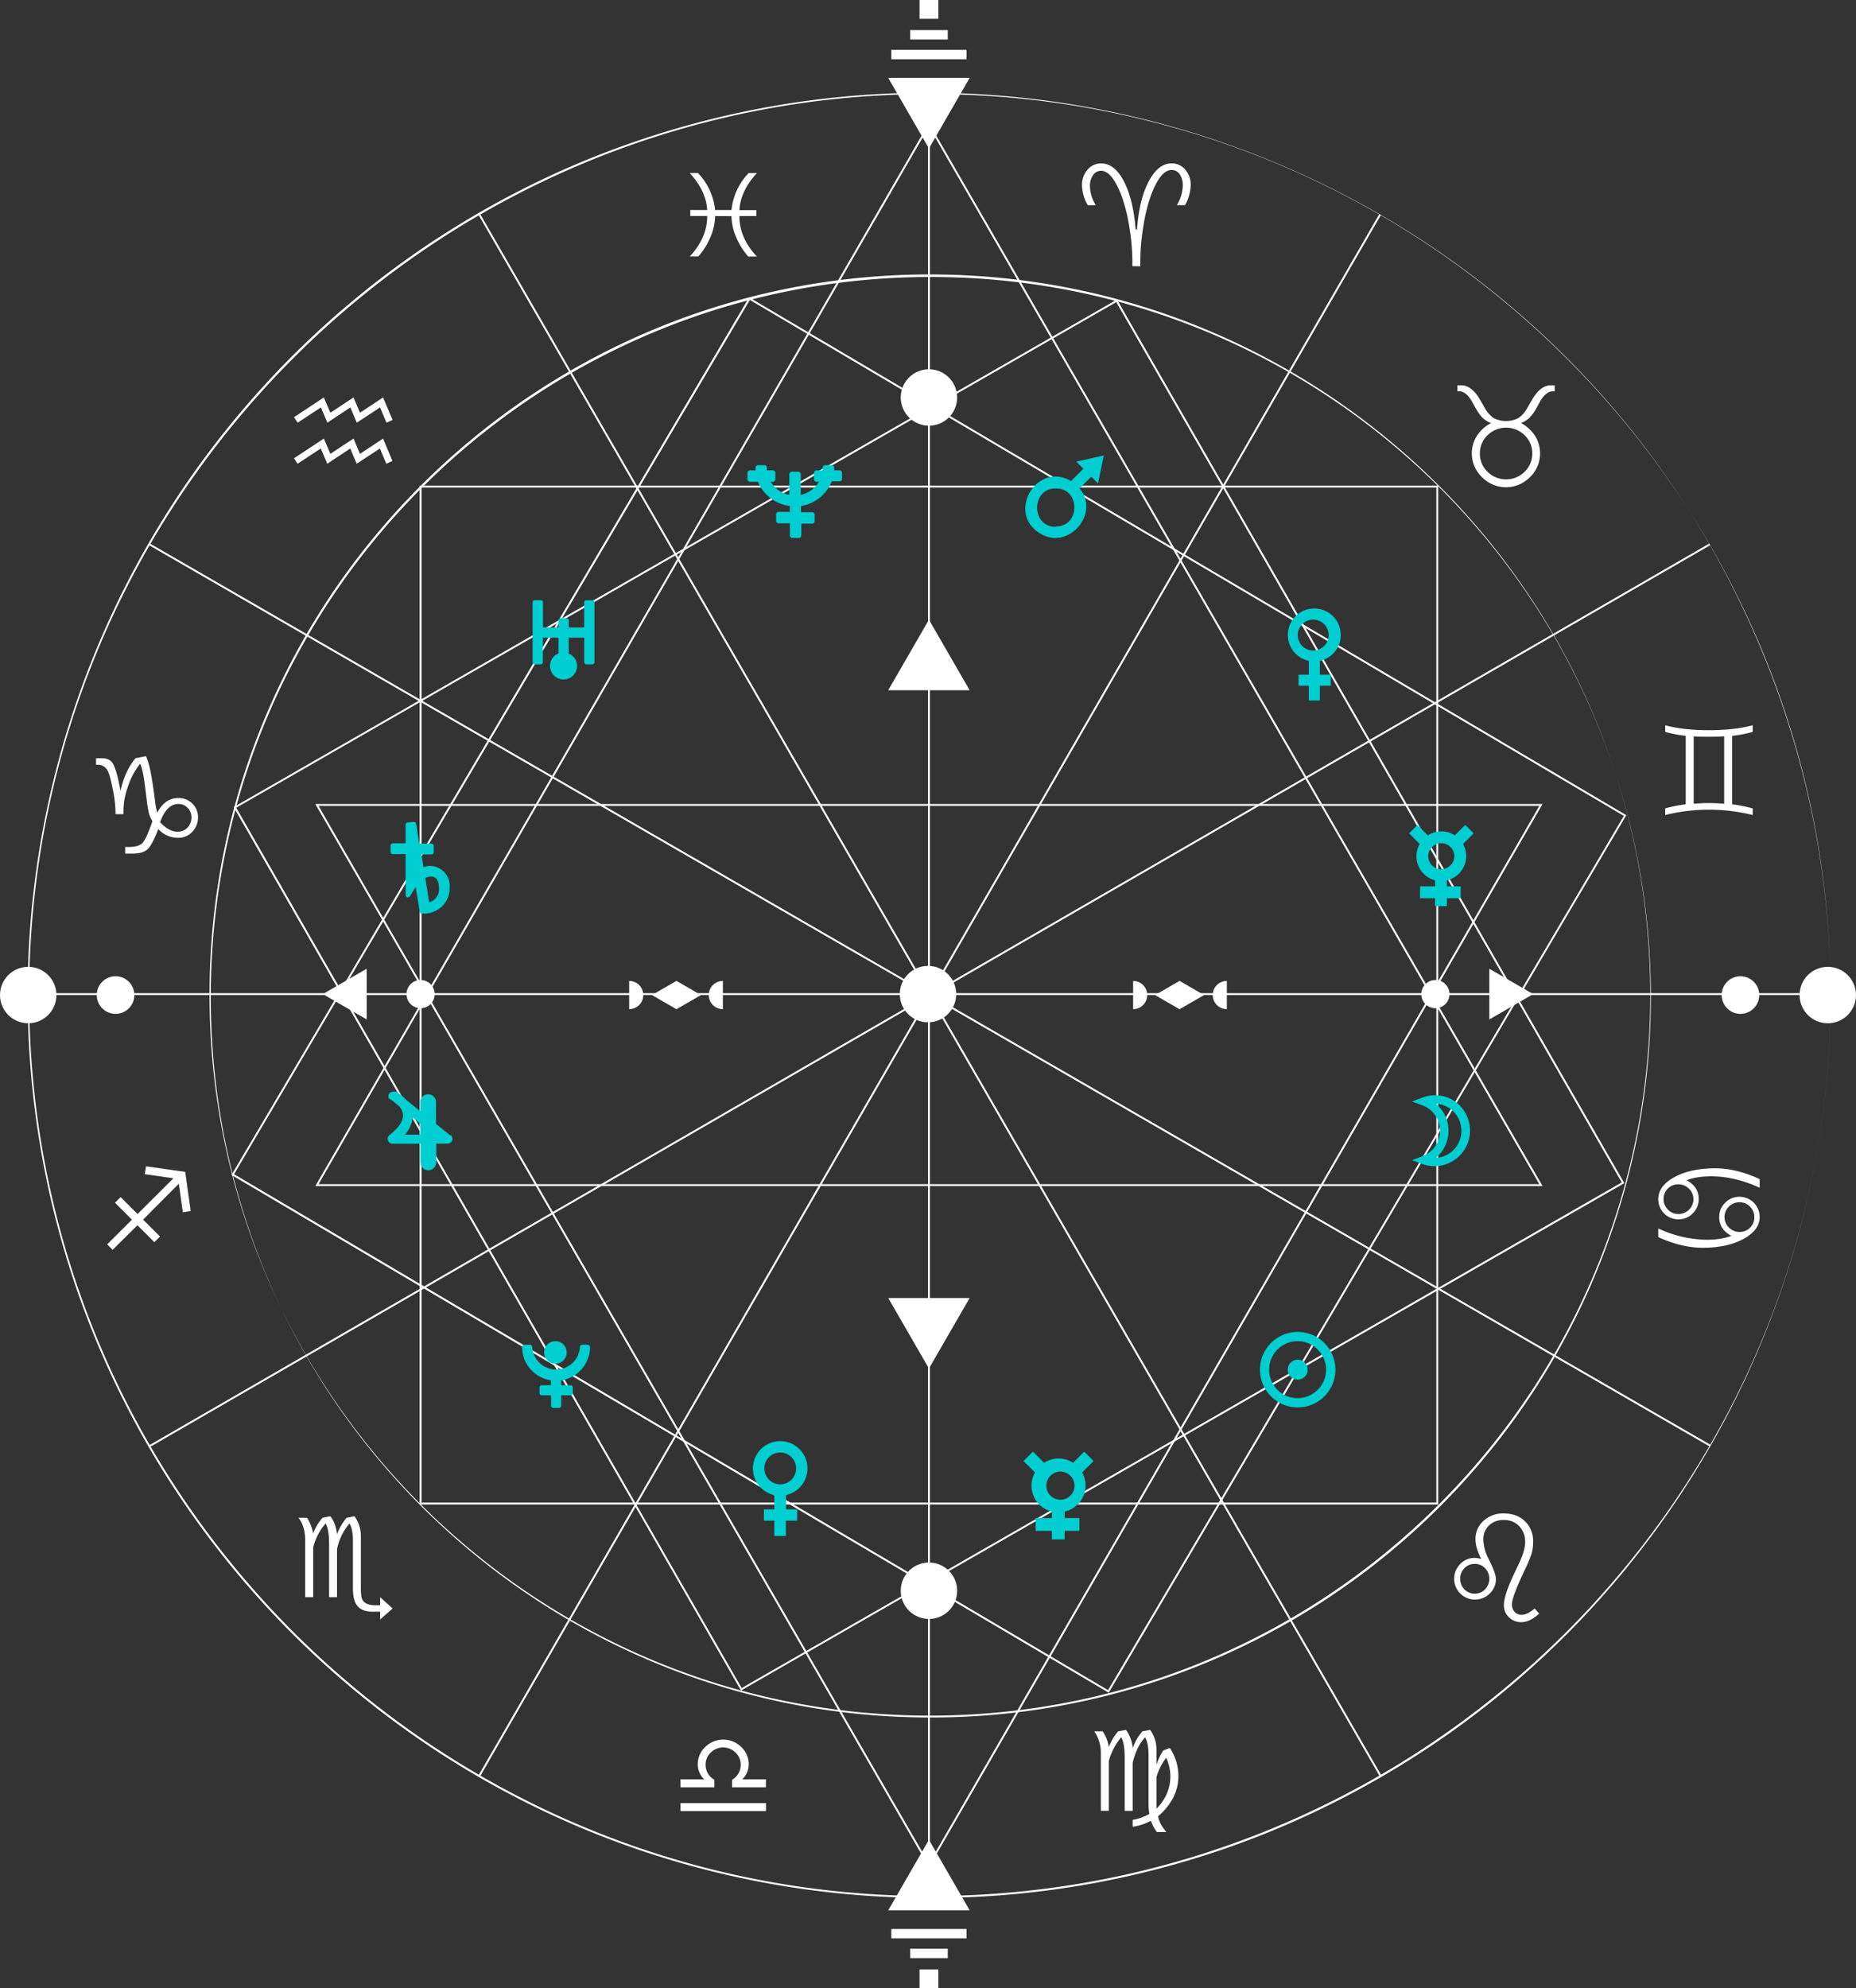<svg xmlns="http://www.w3.org/2000/svg" viewBox="0 0 987 1057"><rect x="0" y="0" width="987" height="1057" fill="#333333" stroke="none"/><defs><style>.cls-1{fill:#fff;}.cls-2{fill:#00ced1;}</style></defs><g id="Layer_2" data-name="Layer 2"><g id="Layer_1-2" data-name="Layer 1"><g id="Layer_2-2" data-name="Layer 2"><g id="Layer_1-2-2" data-name="Layer 1-2"><path class="cls-1" d="M820.33,630.55H167.67l.44-.75L494,65.33l.43.75Zm-650.93-1H818.6L494,67.33Z"/><path class="cls-1" d="M494,992.66l-.43-.75L167.67,427.44H820.33l-.44.75ZM169.4,428.44,494,990.66,818.6,428.44Z"/><rect class="cls-1" x="493.5" y="50" width="1" height="958"/><rect class="cls-1" x="494" y="50.02" width="1" height="957.95" transform="translate(-210.88 692.75) rotate(-60)"/><rect class="cls-1" x="15.51" y="528.55" width="957.95" height="1" transform="translate(-198.35 318.36) rotate(-30.02)"/><path class="cls-1" d="M494.5,1009c-265.16-.17-480-215.25-479.81-480.41a480.11,480.11,0,0,1,293-441.84c244.55-102.5,525.88,12.66,628.38,257.2,102.09,243.58-11.72,523.87-254.72,627.33A476.77,476.77,0,0,1,494.5,1009Zm0-959c-264.12,0-479,214.87-479,479s214.87,479,479,479,479-214.87,479-479S758.62,50,494.5,50Z"/><path class="cls-1" d="M494.5,913.08C283,912.81,111.81,741.15,112.09,529.67S284,147,495.49,147.26,878.18,319.19,877.91,530.67A382.91,382.91,0,0,1,494.5,913.08Zm0-767.18C283.26,145.9,111.41,317.75,111.41,529S283.26,912.08,494.5,912.08,877.59,740.23,877.59,529,705.74,145.91,494.5,145.91Z"/><rect class="cls-1" x="15.5" y="528" width="958" height="1"/><rect class="cls-1" x="15.51" y="528.44" width="957.95" height="1" transform="translate(-210.81 692.83) rotate(-60.01)"/><rect class="cls-1" x="494" y="50.02" width="1" height="957.95" transform="translate(-198.25 318.12) rotate(-30)"/><path class="cls-1" d="M162.29,849.08V819q0-7.55-3.57-12.11h4.54a22.47,22.47,0,0,1,3.26,8.31,28.38,28.38,0,0,1,5-8.31l4.08-.83q2.86,3.35,3.63,9.6a28.83,28.83,0,0,1,5.11-8.77l4.17-.83a18,18,0,0,1,3.4,10.94v26.31a35.11,35.11,0,0,0,.29,5.61,5.19,5.19,0,0,0,1.28,2.56c1.22,1.27,3.24,1.9,6.06,1.91h2.6v-4.27l6.68,6-6.68,5.83v-4.12h-3.89q-5.53,0-8.05-2.91c-1.68-1.94-2.51-5-2.51-9.31V819.16c0-4.28-.62-7.36-1.86-9.22a30.64,30.64,0,0,0-6.6,13.65v25.49H175v-28.4q0-7.7-1.85-10.74a30.75,30.75,0,0,0-6.6,12.71v26.43Z"/><path class="cls-1" d="M380.29,114.87a28.76,28.76,0,0,1-2.42,11,37.68,37.68,0,0,1-6.49,10.47h-4.6q9.3-9.83,9.31-21.51h-9v-3.17h9q-.57-10.12-9.31-19.7h4.37a33.32,33.32,0,0,1,9.14,19.7H389A33.15,33.15,0,0,1,398.14,92h4.37q-8.75,9.57-9.31,19.7h9v3.17h-9q0,11.69,9.31,21.51h-4.6a37.34,37.34,0,0,1-6.5-10.47,28.74,28.74,0,0,1-2.41-11Z"/><path class="cls-1" d="M935.77,626.85v4.58q-13.28-6.06-25.68-6.06-8.12,0-13.22,2.13a12,12,0,0,1,4.87,4.13,10.59,10.59,0,0,1,1.61,5.87,10.32,10.32,0,0,1-3.18,7.58,10.45,10.45,0,0,1-7.64,3.16,10.7,10.7,0,0,1-10.69-10.7q0-7.06,8.62-11.75t21.6-4.68Q923.33,621.08,935.77,626.85Zm-53.93,30.82v-4.59a62.27,62.27,0,0,0,25.68,6q8.12,0,13.2-2.1a12.22,12.22,0,0,1-4.84-4.15,10.51,10.51,0,0,1-1.62-5.85,10.27,10.27,0,0,1,3.19-7.58,10.45,10.45,0,0,1,7.64-3.16,10.73,10.73,0,0,1,10.68,10.69q0,7.05-8.61,11.73t-21.61,4.68Q894.33,663.39,881.84,657.67Zm18.68-20.2a7.41,7.41,0,0,0-2.37-5.54,7.82,7.82,0,0,0-5.65-2.31,7.73,7.73,0,0,0-7.83,7.63v.17a7.76,7.76,0,0,0,2.33,5.66,7.56,7.56,0,0,0,5.58,2.34,8,8,0,0,0,8-8Zm16.57,9.61a7.53,7.53,0,0,0,2.36,5.54,7.76,7.76,0,0,0,5.64,2.32,7.64,7.64,0,0,0,5.57-2.26,7.54,7.54,0,0,0,2.28-5.54,7.75,7.75,0,0,0-2.3-5.66,7.49,7.49,0,0,0-5.58-2.34,7.94,7.94,0,0,0-8,7.88v.06Z"/><path class="cls-1" d="M98.49,623l2.91,20.82-4.17.66-2.14-15.17-19,19.08,9,9-3,3-9-9L59.9,664.44,57,661.53l13.15-13.11-9-9,3-3,9,9,19.07-19L77,624.22l.65-4.17Z"/><path class="cls-1" d="M156.35,243.64l15.85-10.48,3.49,8.11L188,233.16l3.43,8.11,12.28-8.11,5,11.92-3.28,1.46-3.4-8.11-12.34,8.11-3.43-8.11-12.22,8.11-3.46-8.11-12.34,8.11Zm0-21.85,15.85-10.48,3.49,8.11L188,211.31l3.43,8.11,12.28-8.11,5.08,11.93-3.28,1.46-3.4-8.11-12.37,8.11-3.43-8.11-12.22,8.11-3.43-8.11-12.34,8.11Z"/><path class="cls-1" d="M589.64,936.18v26.5h-4.22V932a20.29,20.29,0,0,0-3.49-11.57h4.46a19.81,19.81,0,0,1,3.25,8.37,27.71,27.71,0,0,1,5-8.37l4.14-.77a19.41,19.41,0,0,1,3.6,9.71,26.17,26.17,0,0,1,5.16-8.94l4.09-.77A17.72,17.72,0,0,1,615,930.18v8a32.27,32.27,0,0,1,3.62-7.59l3.49-1.29a26.74,26.74,0,0,1,4.55,14.78,25.27,25.27,0,0,1-2.7,11.48,32.66,32.66,0,0,1-8.09,10q.51,3.71,4.36,8.42h-5a22.47,22.47,0,0,1-3.19-6,28.72,28.72,0,0,1-9.71,3.17v-3.63a28.76,28.76,0,0,0,8.88-3.17,35,35,0,0,1-.43-5.51V933.08q0-6.29-1.83-9.48-4.49,4.83-6.62,13.6v25.5H598.1V934.49q0-7.85-1.86-10.91A33.81,33.81,0,0,0,589.64,936.18ZM615,961.57a26.21,26.21,0,0,0,5.55-8.1,23.38,23.38,0,0,0-.38-19A30.88,30.88,0,0,0,615,944.8Z"/><path class="cls-1" d="M818.52,857.85q-4.93,4.54-9.48,4.54a9.05,9.05,0,0,1-6.62-2.62,8.67,8.67,0,0,1-2.67-6.44q0-5.12,5.37-16.52l2.75-5.83q3.17-6.76,3.17-11a11.9,11.9,0,0,0-3.14-8.63,10.93,10.93,0,0,0-8.26-3.26,10.77,10.77,0,0,0-7.82,2.9,10.19,10.19,0,0,0-3,7.62,24.33,24.33,0,0,0,2.8,10.18l1.12,2.31c1.84,3.83,2.77,6.65,2.77,8.46a10.29,10.29,0,0,1-3.31,7.6,11.07,11.07,0,1,1-15.65-15.67,10.3,10.3,0,0,1,7.63-3.27,11.84,11.84,0,0,1,3.54.6q-3.08-5.91-3.08-10.45a12.8,12.8,0,0,1,4.26-9.84,15.25,15.25,0,0,1,10.73-3.93q7.08,0,11.37,4.16a14.57,14.57,0,0,1,4.28,11,21.48,21.48,0,0,1-.71,5.92,67.11,67.11,0,0,1-3.37,8.19l-2,4.29Q804,849.58,804,852.91a5.72,5.72,0,0,0,1.47,4,4.87,4.87,0,0,0,3.76,1.58c2,0,4.28-1.13,6.86-3.4Zm-42-18.57a7.84,7.84,0,0,0,2.23,5.67,7.71,7.71,0,0,0,10.9.1l.1-.1a8.12,8.12,0,0,0,0-11.24,7.45,7.45,0,0,0-5.54-2.3,7.36,7.36,0,0,0-5.46,2.31,7.72,7.72,0,0,0-2.24,5.56Z"/><path class="cls-1" d="M602.18,141.51v-2.83a113.2,113.2,0,0,0-1.62-18,88.78,88.78,0,0,0-4-16.22q-5.12-13.65-11-13.66a5.05,5.05,0,0,0-4.28,2.3,10,10,0,0,0-1.66,6,19.49,19.49,0,0,0,3.14,10h-4.28a21.77,21.77,0,0,1-3.09-10.48,12.27,12.27,0,0,1,2.92-8.38,9.29,9.29,0,0,1,7.31-3.36q7.1,0,12.06,9.54T603.94,122h.71q1.1-15.73,6.16-25.43T623,86.86a9.28,9.28,0,0,1,7.3,3.31,12.17,12.17,0,0,1,2.9,8.34,22.51,22.51,0,0,1-3.05,10.57h-4.32A21.34,21.34,0,0,0,629,98.78a10.46,10.46,0,0,0-1.62-6.09A5.08,5.08,0,0,0,623,90.38q-5.7,0-10.66,12.72a86.9,86.9,0,0,0-4.24,16.8,116.4,116.4,0,0,0-1.71,19v2.66Z"/><path class="cls-1" d="M792.92,224.92a13.57,13.57,0,0,1-4.54-2.83,24.83,24.83,0,0,1-3.86-5.51l-1.69-3q-3.11-5.57-7-5.57H775v-3.17h2.08c3.71,0,7.08,2.61,10.08,7.82l2.32,4a15.74,15.74,0,0,0,4.82,5.59,14.53,14.53,0,0,0,13.19,0,15.89,15.89,0,0,0,4.84-5.59l2.31-4q4.51-7.82,10.05-7.82h2.09V208H826q-3.94,0-7.06,5.57l-1.68,3a24.83,24.83,0,0,1-3.86,5.51,13.83,13.83,0,0,1-4.54,2.83,20,20,0,0,1,7.5,6.89,17.06,17.06,0,0,1,2.64,9.24,17.28,17.28,0,0,1-5.41,12.63,17.8,17.8,0,0,1-25.16.31l-.31-.31a17.44,17.44,0,0,1-2.78-21.87A20,20,0,0,1,792.92,224.92Zm8,29.9a13.58,13.58,0,0,0,9.83-4,13.08,13.08,0,0,0,4.08-9.67,13.25,13.25,0,0,0-4.05-9.77,14.1,14.1,0,0,0-19.73,0,13.27,13.27,0,0,0-4.07,9.77,13.09,13.09,0,0,0,4.09,9.67,13.57,13.57,0,0,0,9.87,4Z"/><path class="cls-1" d="M885.54,433.27v-3.51a78,78,0,0,1,10.91-2.17V391.17a60.4,60.4,0,0,1-10.91-2.09v-3.52q9.5,2.64,23.25,2.63t23.28-2.63v3.52a59.9,59.9,0,0,1-10.94,2.11v36.42a79.88,79.88,0,0,1,10.94,2.17v3.51a96.88,96.88,0,0,0-46.53,0Zm15.14-5.94a82.93,82.93,0,0,1,16.22,0V391.46c-2.17.15-4.87.22-8.11.23s-5.94-.08-8.11-.23Z"/><path class="cls-1" d="M379.9,946.18v4h-18v-4.25h12.59a11,11,0,0,1-3.43-7.87,12.55,12.55,0,0,1,4-9.33,13.62,13.62,0,0,1,19.1,0,12.55,12.55,0,0,1,4,9.33,11,11,0,0,1-3.43,7.87H407.3v4.25h-18v-4a9.06,9.06,0,0,0,4.6-8,8.78,8.78,0,0,0-2.77-6.48,9.34,9.34,0,0,0-13.15,0,8.81,8.81,0,0,0-2.76,6.48A9.08,9.08,0,0,0,379.9,946.18Zm-18,16.64v-4.25h45.44v4.25Z"/><path class="cls-1" d="M61.43,432.82v-1.48A65.79,65.79,0,0,0,60,419.72q-1.45-7.5-2.68-9.84a5.76,5.76,0,0,0-5.45-3.31h-.8v-3.49h3.17q4.42,0,6.14,3.49,2,4.17,3.69,13.91,2.4-10.74,8-17.4L77.64,402q2.08,4.67,3.43,14l.77,5.17c.25,1.81.42,3.09.52,3.86a37,37,0,0,0,1.28,7q4.08-7.8,11.28-7.79a10.13,10.13,0,0,1,7.39,3,9.81,9.81,0,0,1,3,7.24,10.75,10.75,0,0,1-3.09,7.76,10.06,10.06,0,0,1-7.51,3.18,14.2,14.2,0,0,1-10.54-4.68q-3.17,8.36-5.66,10.71c-1.64,1.56-4.34,2.35-8.11,2.35H66.57v-3.52h1.8q5.43,0,7.47-2.2t5.21-11.51a18.68,18.68,0,0,1-1.87-4.18,72,72,0,0,1-1.18-7.3L77,417c-.71-5.32-1.53-9-2.46-11a36.87,36.87,0,0,0-6.26,11.54,38.85,38.85,0,0,0-2.62,13v2.28Zm23.7,4.26q4.61,5.07,9.29,5.08A7,7,0,0,0,99.7,440a7.66,7.66,0,0,0,2.11-5.51,7,7,0,0,0-2-5,6.54,6.54,0,0,0-4.9-2.07Q88.69,427.37,85.13,437.08Z"/><path class="cls-1" d="M764.83,799.83H223.17V258.16H764.83Zm-540.66-1H763.83V259.16H224.17Z"/><path class="cls-1" d="M394.05,898.74,124.25,429.08,594,159.25,863.8,629ZM125.62,429.41l268.8,468,468-268.8-268.8-468Z"/><path class="cls-1" d="M589.6,899.89l-.43-.25-466.07-275,.26-.43,275-466.13,466.5,275.3ZM124.47,624.24,589.24,898.52,863.53,433.75,398.76,159.47Z"/><circle class="cls-1" cx="493.5" cy="528.5" r="15"/><circle class="cls-1" cx="223.67" cy="528.5" r="7.5"/><polygon class="cls-1" points="515.65 41.41 494 78.91 472.35 41.41 515.65 41.41"/><polygon class="cls-1" points="515.65 1015.58 494 978.08 472.35 1015.58 515.65 1015.58"/><polygon class="cls-1" points="515.65 366.94 494 329.44 472.35 366.94 515.65 366.94"/><circle class="cls-1" cx="15" cy="529" r="15"/><circle class="cls-1" cx="61.45" cy="529" r="10"/><circle class="cls-1" cx="925.55" cy="529" r="10"/><circle class="cls-1" cx="972" cy="529" r="15"/><circle class="cls-1" cx="494" cy="211.31" r="15"/><polygon class="cls-1" points="515.65 690.05 494 727.55 472.35 690.05 515.65 690.05"/><circle class="cls-1" cx="494" cy="845.69" r="15"/><rect class="cls-1" x="474" y="1025.5" width="40" height="5"/><rect class="cls-1" x="484" y="1036" width="20" height="5"/><rect class="cls-1" x="489" y="1047" width="10" height="10"/><rect class="cls-1" x="474" y="26.5" width="40" height="5"/><rect class="cls-1" x="484" y="16" width="20" height="5"/><rect class="cls-1" x="489" width="10" height="10"/><polygon class="cls-1" points="372.77 529 359.73 521.47 346.69 529 359.73 536.53 372.77 529"/><path class="cls-1" d="M342.08,529a7.5,7.5,0,0,0-7.5-7.5h0v15A7.5,7.5,0,0,0,342.08,529Z"/><path class="cls-1" d="M376.92,529a7.5,7.5,0,0,1,7.5-7.5h0v15A7.5,7.5,0,0,1,376.92,529Z"/><polygon class="cls-1" points="195 541.97 171.67 528.49 195 515.02 195 541.97"/><circle class="cls-1" cx="763.33" cy="528.5" r="7.5"/><polygon class="cls-1" points="614.23 529 627.27 521.47 640.31 529 627.27 536.53 614.23 529"/><path class="cls-1" d="M644.92,529a7.5,7.5,0,0,1,7.5-7.5h0v15A7.5,7.5,0,0,1,644.92,529Z"/><path class="cls-1" d="M610.08,529a7.5,7.5,0,0,0-7.5-7.5h0v15A7.5,7.5,0,0,0,610.08,529Z"/><polygon class="cls-1" points="792 541.97 815.33 528.49 792 515.02 792 541.97"/><path class="cls-2" d="M429.41,780.67a14.51,14.51,0,1,0-17.63,14.16v7.58h-5.55v6h5.55v8.17h6.14v-8.17h6v-6H418v-7.58A14.51,14.51,0,0,0,429.41,780.67Zm-14.51,8.47a8.63,8.63,0,0,1-8.47-8.47,8.47,8.47,0,1,1,8.47,8.47Z"/><path class="cls-2" d="M779.69,455.2a13.17,13.17,0,0,0-1.68-6.49l5.64-5.69-4.46-4.46-5.54,5.55a13,13,0,0,0-7.18-2.13,13.17,13.17,0,0,0-7.18,2.13l-5.5-5.5L749.34,443l5.64,5.69A13.2,13.2,0,0,0,763.15,468v3.22h-8v6.29h8v4.26h6.29v-4.26h7.33v-6.29h-7.33V468A13.17,13.17,0,0,0,779.69,455.2Zm-13.17,6.93a6.93,6.93,0,1,1,6.88-7v.05a6.92,6.92,0,0,1-6.88,6.83Z"/><path class="cls-2" d="M763.05,582.26a18,18,0,0,0-6.58,1.24l-5.6,2.08,5.6,2.08a14.42,14.42,0,0,1,0,27l-5.6,2.13,5.6,2.08a18.92,18.92,0,0,0,13.45-35.36,19.16,19.16,0,0,0-6.87-1.24Zm.5,33.33a18.82,18.82,0,0,0,2.36-26.51,20.23,20.23,0,0,0-2.36-2.36,14.46,14.46,0,0,1,0,28.87Z"/><path class="cls-2" d="M690.05,708.1a20.06,20.06,0,1,0,20.1,20v-.2A20.05,20.05,0,0,0,690.05,708.1Zm0,35.21a15.15,15.15,0,1,1,15.15-15.15h0A15.24,15.24,0,0,1,690.05,743.31Z"/><path class="cls-2" d="M695.4,728.16a5.3,5.3,0,1,0-5.3,5.3,5.3,5.3,0,0,0,5.3-5.3Z"/><path class="cls-2" d="M577.28,789.82a13.77,13.77,0,0,0-1.83-7l6.09-6.09-4.95-5-5.94,5.94a14.27,14.27,0,0,0-15.45,0l-5.89-5.94-5,5,6.09,6.09a13.92,13.92,0,0,0-1.88,7,14.22,14.22,0,0,0,10.85,13.77v3.46h-8.62v6.79h8.62v4.55h6.78v-4.55h7.87v-6.79h-7.87v-3.46A14.17,14.17,0,0,0,577.28,789.82Zm-14.21,7.43a7.48,7.48,0,1,1,1.72,0A8.24,8.24,0,0,1,563.07,797.25Z"/><path class="cls-2" d="M713,337.6a14.07,14.07,0,1,0-17,13.72v7.33h-5.45v5.89H696v7.87h5.89v-7.87h5.79v-5.89h-5.79v-7.33A14,14,0,0,0,713,337.6Zm-14,8.22a8.22,8.22,0,1,1-1.28-16.39,9.11,9.11,0,0,1,1.28,0,8.22,8.22,0,0,1,0,16.39Z"/><path class="cls-2" d="M239.62,603.78l-7.77-6.33V585.86a4.12,4.12,0,0,0-1.24-2.92,4.19,4.19,0,0,0-5.84,0,4,4,0,0,0-1.24,2.92v4.95l-7.67-6.24a21.56,21.56,0,0,0-5.25-4.21h-.3a3.4,3.4,0,0,0-1.19,0,2.8,2.8,0,0,0-2.23,1.14,2.61,2.61,0,0,0,0,2.62h0l1.44.75,3.81,3.12a7.51,7.51,0,0,1,2.18,5c0,3.22-2.43,6.68-7.13,10.4a2.56,2.56,0,0,0-.84,2.92,2.52,2.52,0,0,0,2.42,1.73h14.86v9.91a4.07,4.07,0,0,0,1.24,3,4.35,4.35,0,0,0,2.92,1.19A4.22,4.22,0,0,0,232,617.9V608H238a2.57,2.57,0,0,0,1.63-4.6Zm-16.09-.54h-8.27a15.63,15.63,0,0,0,4.16-9.11l4.11,3.32Z"/><path class="cls-2" d="M229.08,460.31a11.85,11.85,0,0,0-3.86.69l-1.09-6.78h5.35a1.19,1.19,0,0,0,1.19-1.19v-3.32a1.18,1.18,0,0,0-1.14-1.23H223l-1.73-10.55a1.23,1.23,0,0,0-1.19-1h0l-3.27.3a1.13,1.13,0,0,0-1.09,1.18h0v9.91h-6.83a1.24,1.24,0,0,0-1.19,1.24v3.26a1.24,1.24,0,0,0,1.19,1.24h6.83v21.79a1.25,1.25,0,0,0,.85,1.19H217a1.36,1.36,0,0,0,1-.6l3.07-4.95,2.13,13.22a1.19,1.19,0,0,0,1.19,1H226a14.5,14.5,0,0,0,8.77-3.56,13.59,13.59,0,0,0,4.36-10.45,10.61,10.61,0,0,0-9.82-11.33Zm-.84,19.41-2.08-12.92a6.93,6.93,0,0,1,2.92-.8c1.84,0,4.21.75,4.36,5.95A7.23,7.23,0,0,1,228.24,479.72Z"/><path class="cls-2" d="M447.78,254.83v-3.47a1.29,1.29,0,0,0-1.29-1.29h-2.87v-1.48a1.34,1.34,0,0,0-1.34-1.29h-3.42a1.28,1.28,0,0,0-1.33,1.24v1.53h-3.37a1.29,1.29,0,0,0-1.29,1.29h0v3.47a1.28,1.28,0,0,0,1.29,1.28h1.34a14.88,14.88,0,0,1-9.66,7v-11a1.34,1.34,0,0,0-1.34-1.33h-3.41a1.34,1.34,0,0,0-1.34,1.33v11a14.89,14.89,0,0,1-9.9-7H411a1.33,1.33,0,0,0,1.34-1.28v-3.47a1.34,1.34,0,0,0-1.34-1.29h-3.16v-1.48a1.34,1.34,0,0,0-1.34-1.29h-3.42a1.29,1.29,0,0,0-1.29,1.29h0v1.48h-3a1.28,1.28,0,0,0-1.28,1.29h0v3.47a1.28,1.28,0,0,0,1.28,1.28h4.31A21.05,21.05,0,0,0,420.05,269v3.12h-6a1.34,1.34,0,0,0-1.34,1.34v3.41a1.34,1.34,0,0,0,1.34,1.34h6v6.49a1.33,1.33,0,0,0,1.33,1.28h3.42a1.34,1.34,0,0,0,1.34-1.28v-6.29h5.79a1.34,1.34,0,0,0,1.29-1.34v-3.42a1.33,1.33,0,0,0-1.29-1.33h-6V269a21.05,21.05,0,0,0,16.39-13.12h4.21A1.3,1.3,0,0,0,447.78,254.83Z"/><path class="cls-2" d="M316.12,352V320.25a1.14,1.14,0,0,0-1.14-1.13h-3.12a1.14,1.14,0,0,0-1.19,1.08v13.37h-8.22v-3.76a1.14,1.14,0,0,0-1.14-1.14h-3.17a1.14,1.14,0,0,0-1.13,1.14h0v3.76h-8.27V320.25a1.14,1.14,0,0,0-1.09-1.18h-3.22a1.18,1.18,0,0,0-1.19,1.18V352a1.18,1.18,0,0,0,1.19,1.18h3.12a1.14,1.14,0,0,0,1.14-1.13V339H297v8.37A7.09,7.09,0,0,0,292.5,354a7.18,7.18,0,1,0,9.9-6.59V339h8.27v13a1.18,1.18,0,0,0,1.19,1.18H315a1.14,1.14,0,0,0,1.14-1.13Z"/><path class="cls-2" d="M313.8,716.08l-.35-.84-.84-.35h-3a1.19,1.19,0,0,0-1.19,1.19h0a12.72,12.72,0,0,1-25.4,0,1.19,1.19,0,0,0-1.19-1.19h-3l-.84.35-.35.84a18,18,0,0,0,15.35,17.77v2.58H288.1a1.24,1.24,0,0,0-1.19,1.24v2.92a1.19,1.19,0,0,0,1.19,1.19h4.95v5.54a1.19,1.19,0,0,0,1.19,1.19h3a1.19,1.19,0,0,0,1.19-1.19h0v-5.54h5a1.19,1.19,0,0,0,1.19-1.19h0v-2.92a1.24,1.24,0,0,0-1.19-1.24h-5v-2.58A18.12,18.12,0,0,0,313.8,716.08Z"/><path class="cls-2" d="M301.37,719a6,6,0,1,0-6,6,6,6,0,0,0,6-6Z"/><path class="cls-2" d="M572.31,245.42c.87.89,2.9,2.88,3.81,3.76l-6.54,6.54c-18.31-10.64-34.6,17.13-16.39,27.93,14.84,9.23,32.1-10.61,20.9-24l6.24-6.24L583.9,257,587,242.15Zm-10.85,34.46v.2c-13.23.19-13.23-20.6,0-20.4C574.67,259.5,574.64,280,561.46,279.88Z"/></g></g></g></g></svg>